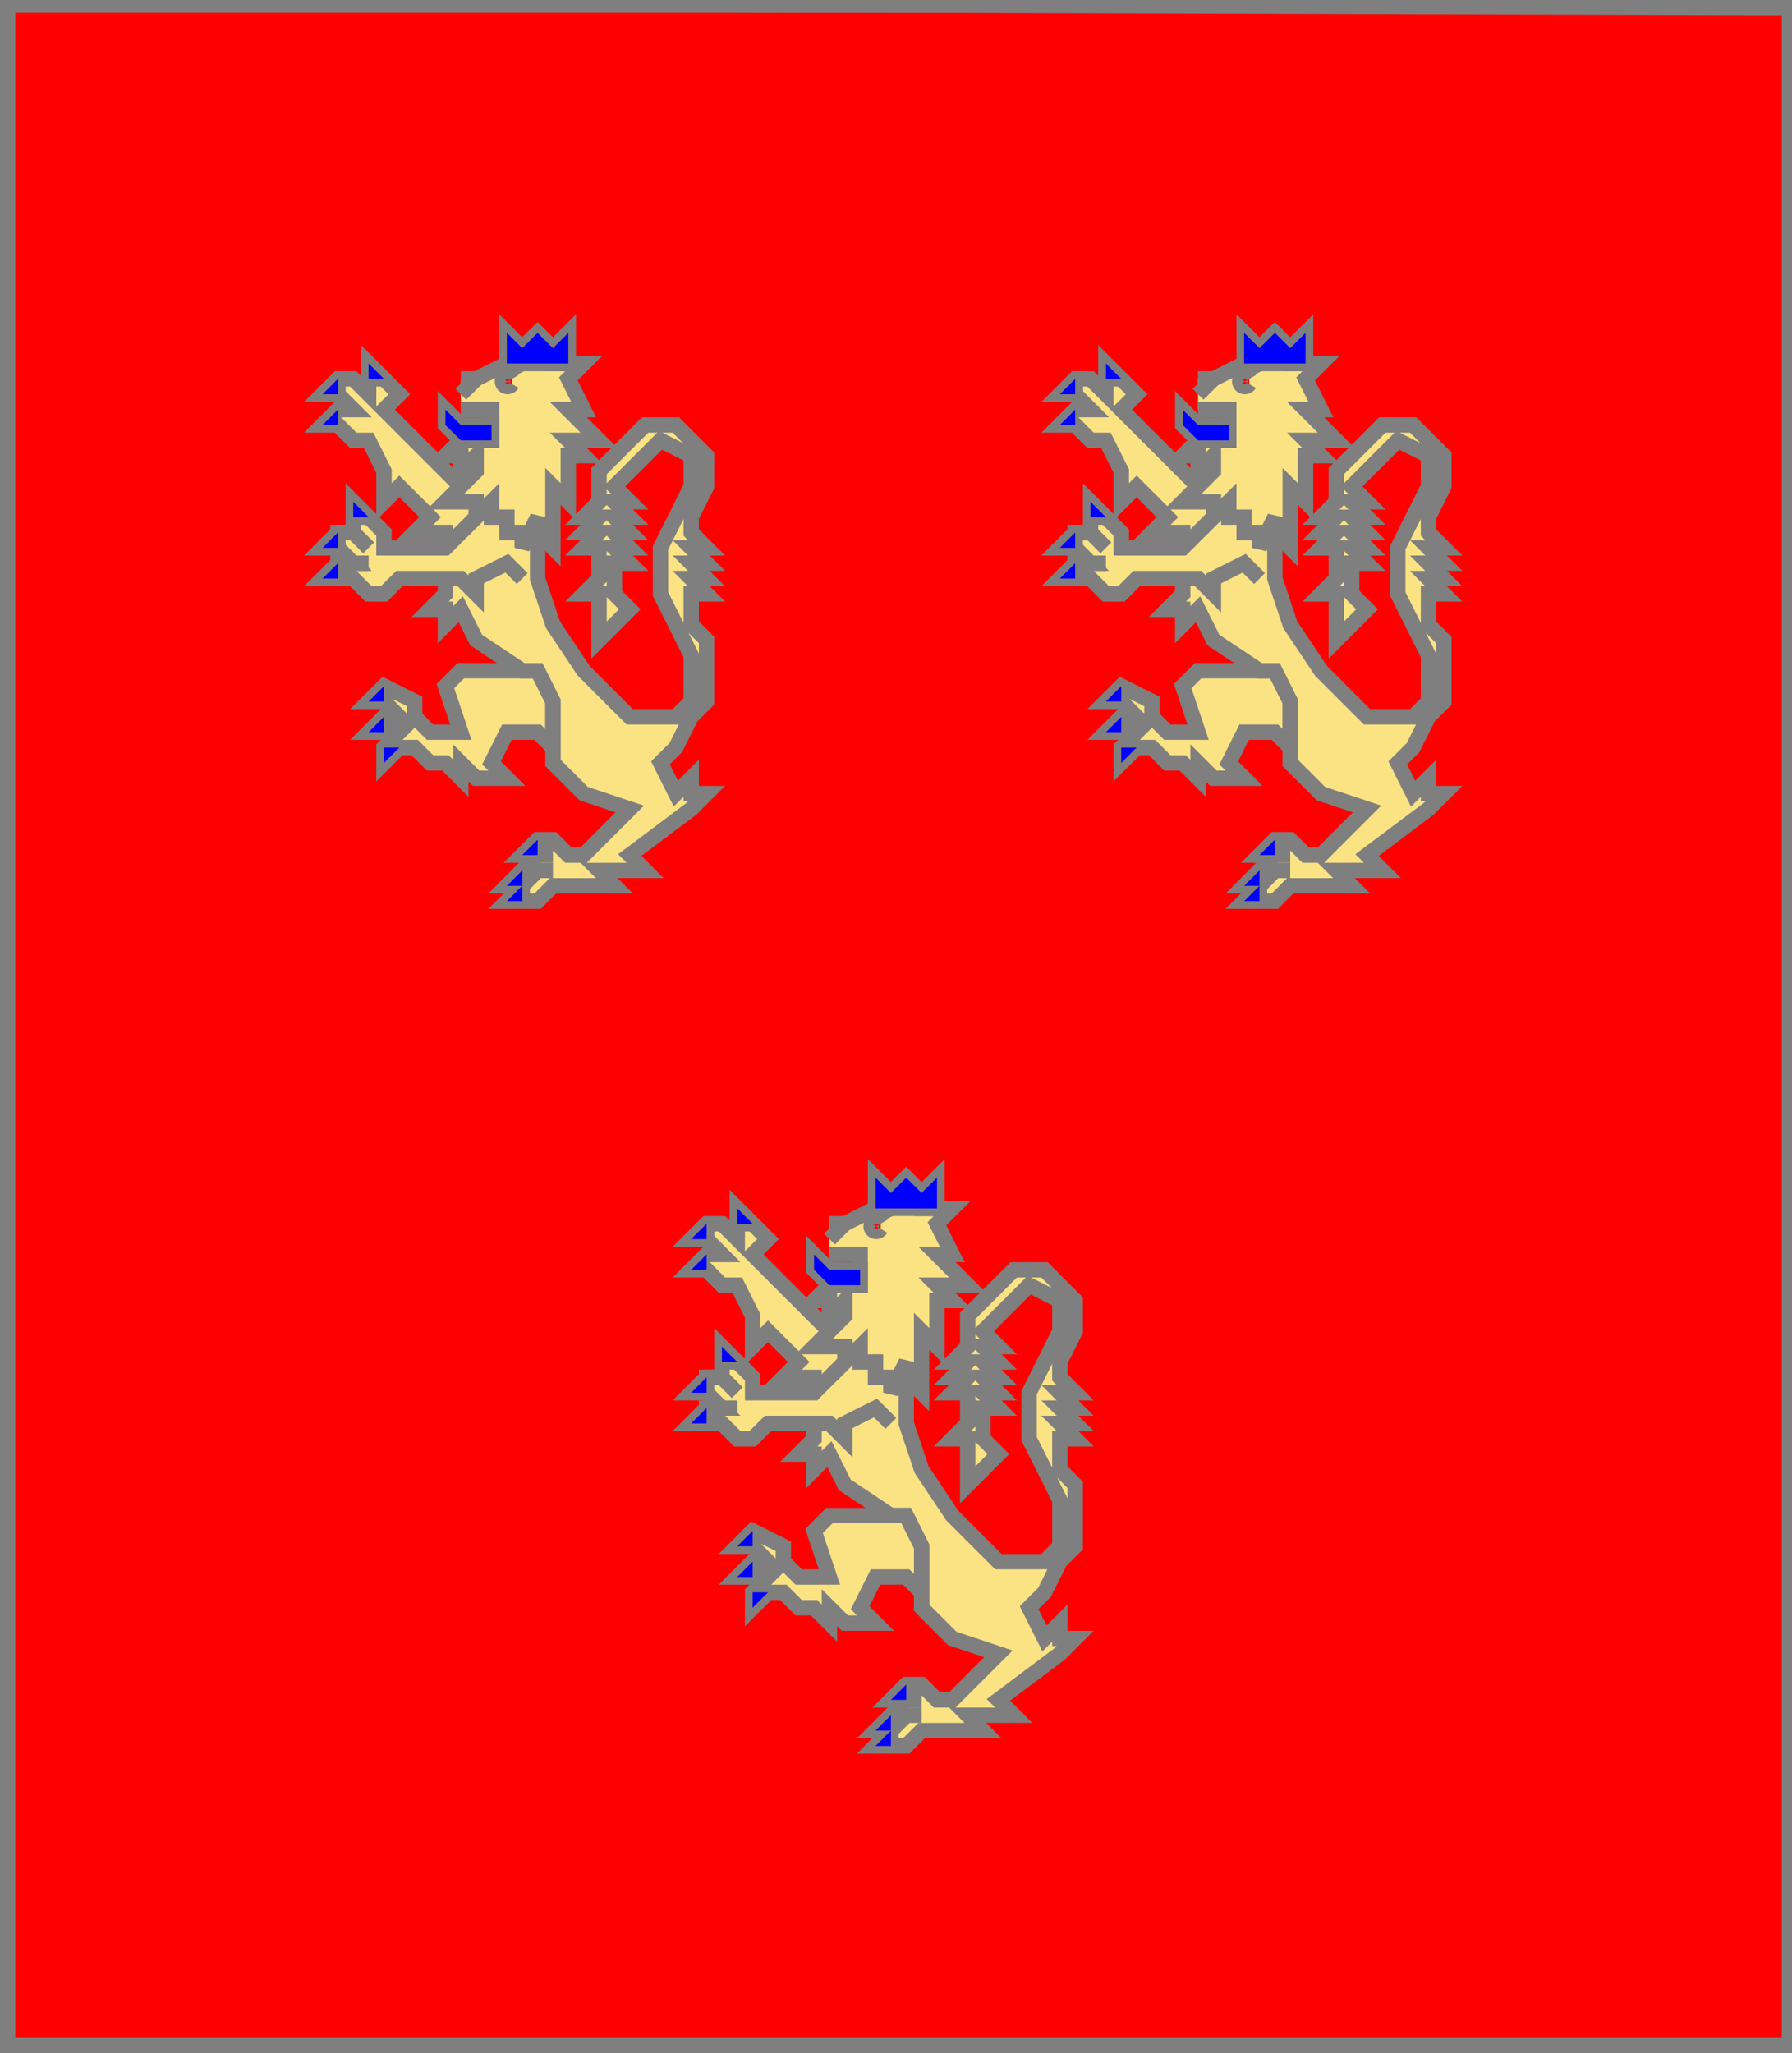 <?xml version="1.0" encoding="utf-8"?>
<!DOCTYPE svg PUBLIC "-//W3C//DTD SVG 20010904//EN"
                     "http://www.w3.org/TR/2001/REC-SVG-20010904/DTD/svg10.dtd">
<!-- (gueules (3 (lion or (arme azur) (lampasse azur) (couronne azur)))) -->
<svg width="350" height="401"
     xml:lang="fr" xmlns="http://www.w3.org/2000/svg"
     xmlns:xlink="http://www.w3.org/1999/xlink">
<g>
<g>
<polygon points="1,401 350,400 350,1 1,1 " fill="#ff0000"/>
<polygon points="1,401 350,400 350,1 1,1 " stroke="#7f7f7f" stroke-width="3" fill-opacity="0.0"/>
</g>
<g>
<g>
<g fill="#fbe384">
<polygon points="105,101 105,113 108,122 114,131 123,140 132,140 135,137 135,128 129,116 129,107 135,95 135,89 129,86 120,95 123,98 120,98 123,101 120,101 123,104 120,104 123,107 120,107 123,110 120,110 120,116 123,119 117,125 117,116 114,116 117,113 117,107 114,107 117,104 114,104 117,101 114,101 117,98 117,92 126,83 132,83 138,89 138,95 135,101 135,104 138,107 135,107 138,110 135,110 138,113 135,113 138,116 135,116 135,122 138,125 138,137 135,140 132,146 129,149 132,155 135,152 135,155 138,155 135,158 123,167 126,170 117,170 120,173 108,173 105,176 99,176 102,173 99,173 105,167 102,167 105,164 108,164 111,167 114,167 123,158 114,155 108,149 108,137 105,131 102,131 93,125 90,119 87,122 87,119 84,119 87,116 87,113 "/>
<polygon points="105,131 108,137 108,146 105,143 99,143 96,149 99,152 93,152 90,149 90,152 87,149 84,149 81,146 78,146 75,149 75,146 78,143 72,143 75,140 78,140 75,137 72,137 75,134 81,137 81,140 84,143 90,143 87,134 90,131 "/>
<polygon points="96,98 102,104 102,113 99,110 93,113 93,116 90,113 78,113 75,116 72,116 69,113 63,113 66,110 69,110 66,107 63,107 66,104 69,104 69,98 75,104 75,107 87,107 "/>
<polygon points="72,71 78,77 75,80 90,95 96,98 87,107 87,104 81,104 84,101 78,95 75,98 75,92 72,86 69,86 66,83 63,83 66,80 69,80 66,77 63,77 66,74 69,74 72,77 "/>
<path d="M 90,74 L 93,74 L 99,71 L 102,68 L 102,71 L 108,68 L 108,71 L 114,71 L 111,74 L 114,80 L 111,80 L 117,86 L 111,86 L 114,89 L 111,89 L 111,98 L 108,95 L 108,107 L 105,104 L 105,101 L 102,107 L 102,104 L 99,104 L 99,101 L 96,101 L 96,98 L 93,101 L 93,98 L 87,98 L 93,92 L 93,89 L 90,92 L 90,89 L 87,89 L 90,86 L 96,86 L 96,80 L 90,80 M 100,74 A 1,1 0 1,0 100,75 "/>
<polygon points="87,80 90,83 96,83 96,86 90,86 87,83 "/>
<polygon points="99,65 102,68 105,65 108,68 111,65 111,71 99,71 "/>
</g>
<path d="M 105,101 L 105,113 L 108,122 L 114,131 L 123,140 L 132,140 L 135,137 L 135,128 L 129,116 L 129,107 L 135,95 L 135,89 L 129,86 L 120,95 L 123,98 L 120,98 L 123,101 L 120,101 L 123,104 L 120,104 L 123,107 L 120,107 L 123,110 L 120,110 L 120,116 L 123,119 L 117,125 L 117,116 L 114,116 L 117,113 L 117,107 L 114,107 L 117,104 L 114,104 L 117,101 L 114,101 L 117,98 L 117,92 L 126,83 L 132,83 L 138,89 L 138,95 L 135,101 L 135,104 L 138,107 L 135,107 L 138,110 L 135,110 L 138,113 L 135,113 L 138,116 L 135,116 L 135,122 L 138,125 L 138,137 L 135,140 L 132,146 L 129,149 L 132,155 L 135,152 L 135,155 L 138,155 L 135,158 L 123,167 L 126,170 L 117,170 L 120,173 L 108,173 L 105,176 L 99,176 L 102,173 L 99,173 L 105,167 L 102,167 L 105,164 L 108,164 L 111,167 L 114,167 L 123,158 L 114,155 L 108,149 L 108,137 L 105,131 L 102,131 L 93,125 L 90,119 L 87,122 L 87,119 L 84,119 L 87,116 L 87,113 " fill="none" stroke="#7f7f7f" stroke-width="3" fill-opacity="0.0"/>
<path d="M 105,164 L 105,167 " fill="none" stroke="#7f7f7f" stroke-width="3" fill-opacity="0.0"/>
<path d="M 108,167 L 105,167 L 102,170 L 102,173 " fill="none" stroke="#7f7f7f" stroke-width="3" fill-opacity="0.0"/>
<path d="M 108,170 L 105,170 L 102,173 L 102,176 " fill="none" stroke="#7f7f7f" stroke-width="3" fill-opacity="0.0"/>
<polygon points="105,131 108,137 108,146 105,143 99,143 96,149 99,152 93,152 90,149 90,152 87,149 84,149 81,146 78,146 75,149 75,146 78,143 72,143 75,140 78,140 75,137 72,137 75,134 81,137 81,140 84,143 90,143 87,134 90,131 " stroke="#7f7f7f" stroke-width="3" fill-opacity="0.0"/>
<path d="M 75,134 L 75,137 " fill="none" stroke="#7f7f7f" stroke-width="3" fill-opacity="0.0"/>
<path d="M 75,140 L 75,143 " fill="none" stroke="#7f7f7f" stroke-width="3" fill-opacity="0.0"/>
<path d="M 75,146 L 78,146 " fill="none" stroke="#7f7f7f" stroke-width="3" fill-opacity="0.0"/>
<path d="M 102,113 L 99,110 L 93,113 L 93,116 L 90,113 L 78,113 L 75,116 L 72,116 L 69,113 L 63,113 L 66,110 L 69,110 L 66,107 L 63,107 L 66,104 L 69,104 L 69,98 L 75,104 L 75,107 L 87,107 L 96,98 " fill="none" stroke="#7f7f7f" stroke-width="3" fill-opacity="0.0"/>
<path d="M 69,101 L 72,101 " fill="none" stroke="#7f7f7f" stroke-width="3" fill-opacity="0.0"/>
<path d="M 72,107 L 69,104 L 66,104 L 66,107 " fill="none" stroke="#7f7f7f" stroke-width="3" fill-opacity="0.0"/>
<path d="M 72,110 L 66,110 L 66,113 " fill="none" stroke="#7f7f7f" stroke-width="3" fill-opacity="0.0"/>
<path d="M 87,107 L 87,104 L 81,104 L 84,101 L 78,95 L 75,98 L 75,92 L 72,86 L 69,86 L 66,83 L 63,83 L 66,80 L 69,80 L 66,77 L 63,77 L 66,74 L 69,74 L 72,77 L 72,71 L 78,77 L 75,80 L 90,95 " fill="none" stroke="#7f7f7f" stroke-width="3" fill-opacity="0.0"/>
<path d="M 72,74 L 75,74 " fill="none" stroke="#7f7f7f" stroke-width="3" fill-opacity="0.0"/>
<path d="M 66,74 L 66,77 " fill="none" stroke="#7f7f7f" stroke-width="3" fill-opacity="0.0"/>
<path d="M 66,74 L 66,77 " fill="none" stroke="#7f7f7f" stroke-width="3" fill-opacity="0.0"/>
<path d="M 90,74 L 93,74 L 99,71 L 102,68 L 102,71 L 108,68 L 108,71 L 114,71 L 111,74 L 114,80 L 111,80 L 117,86 L 111,86 L 114,89 L 111,89 L 111,98 L 108,95 L 108,107 L 105,104 L 105,101 L 102,107 L 102,104 L 99,104 L 99,101 L 96,101 L 96,98 L 93,101 L 93,98 L 87,98 L 93,92 L 93,89 L 90,92 L 90,89 L 87,89 L 90,86 L 96,86 L 96,80 L 90,80 M 100,74 A 1,1 0 1,0 100,75 " fill="none" stroke="#7f7f7f" stroke-width="3" fill-opacity="0.0"/>
<path d="M 93,74 L 90,77 " fill="none" stroke="#7f7f7f" stroke-width="3" fill-opacity="0.0"/>
<polygon points="87,80 90,83 96,83 96,86 90,86 87,83 " stroke="#7f7f7f" stroke-width="3" fill-opacity="0.0"/>
<polygon points="99,65 102,68 105,65 108,68 111,65 111,71 99,71 " stroke="#7f7f7f" stroke-width="3" fill-opacity="0.0"/>
<polygon points="72,71 75,74 72,74 " fill="#0000ff"/>
<polygon points="66,74 66,77 63,77 " fill="#0000ff"/>
<polygon points="66,80 66,83 63,83 " fill="#0000ff"/>
<polygon points="69,98 72,101 69,101 " fill="#0000ff"/>
<polygon points="66,104 66,107 63,107 " fill="#0000ff"/>
<polygon points="66,110 66,113 63,113 " fill="#0000ff"/>
<polygon points="75,134 75,137 72,137 " fill="#0000ff"/>
<polygon points="75,140 75,143 72,143 " fill="#0000ff"/>
<polygon points="75,146 78,146 75,149 " fill="#0000ff"/>
<polygon points="105,164 105,167 102,167 " fill="#0000ff"/>
<polygon points="102,170 102,173 99,173 " fill="#0000ff"/>
<polygon points="102,173 102,176 99,176 " fill="#0000ff"/>
<polygon points="87,80 90,83 96,83 96,86 90,86 87,83 " fill="#0000ff"/>
<polygon points="99,65 102,68 105,65 108,68 111,65 111,71 99,71 " fill="#0000ff"/>
</g>
<g>
<g fill="#fbe384">
<polygon points="249,101 249,113 252,122 258,131 267,140 276,140 279,137 279,128 273,116 273,107 279,95 279,89 273,86 264,95 267,98 264,98 267,101 264,101 267,104 264,104 267,107 264,107 267,110 264,110 264,116 267,119 261,125 261,116 258,116 261,113 261,107 258,107 261,104 258,104 261,101 258,101 261,98 261,92 270,83 276,83 282,89 282,95 279,101 279,104 282,107 279,107 282,110 279,110 282,113 279,113 282,116 279,116 279,122 282,125 282,137 279,140 276,146 273,149 276,155 279,152 279,155 282,155 279,158 267,167 270,170 261,170 264,173 252,173 249,176 243,176 246,173 243,173 249,167 246,167 249,164 252,164 255,167 258,167 267,158 258,155 252,149 252,137 249,131 246,131 237,125 234,119 231,122 231,119 228,119 231,116 231,113 "/>
<polygon points="249,131 252,137 252,146 249,143 243,143 240,149 243,152 237,152 234,149 234,152 231,149 228,149 225,146 222,146 219,149 219,146 222,143 216,143 219,140 222,140 219,137 216,137 219,134 225,137 225,140 228,143 234,143 231,134 234,131 "/>
<polygon points="240,98 246,104 246,113 243,110 237,113 237,116 234,113 222,113 219,116 216,116 213,113 207,113 210,110 213,110 210,107 207,107 210,104 213,104 213,98 219,104 219,107 231,107 "/>
<polygon points="216,71 222,77 219,80 234,95 240,98 231,107 231,104 225,104 228,101 222,95 219,98 219,92 216,86 213,86 210,83 207,83 210,80 213,80 210,77 207,77 210,74 213,74 216,77 "/>
<path d="M 234,74 L 237,74 L 243,71 L 246,68 L 246,71 L 252,68 L 252,71 L 258,71 L 255,74 L 258,80 L 255,80 L 261,86 L 255,86 L 258,89 L 255,89 L 255,98 L 252,95 L 252,107 L 249,104 L 249,101 L 246,107 L 246,104 L 243,104 L 243,101 L 240,101 L 240,98 L 237,101 L 237,98 L 231,98 L 237,92 L 237,89 L 234,92 L 234,89 L 231,89 L 234,86 L 240,86 L 240,80 L 234,80 M 244,74 A 1,1 0 1,0 244,75 "/>
<polygon points="231,80 234,83 240,83 240,86 234,86 231,83 "/>
<polygon points="243,65 246,68 249,65 252,68 255,65 255,71 243,71 "/>
</g>
<path d="M 249,101 L 249,113 L 252,122 L 258,131 L 267,140 L 276,140 L 279,137 L 279,128 L 273,116 L 273,107 L 279,95 L 279,89 L 273,86 L 264,95 L 267,98 L 264,98 L 267,101 L 264,101 L 267,104 L 264,104 L 267,107 L 264,107 L 267,110 L 264,110 L 264,116 L 267,119 L 261,125 L 261,116 L 258,116 L 261,113 L 261,107 L 258,107 L 261,104 L 258,104 L 261,101 L 258,101 L 261,98 L 261,92 L 270,83 L 276,83 L 282,89 L 282,95 L 279,101 L 279,104 L 282,107 L 279,107 L 282,110 L 279,110 L 282,113 L 279,113 L 282,116 L 279,116 L 279,122 L 282,125 L 282,137 L 279,140 L 276,146 L 273,149 L 276,155 L 279,152 L 279,155 L 282,155 L 279,158 L 267,167 L 270,170 L 261,170 L 264,173 L 252,173 L 249,176 L 243,176 L 246,173 L 243,173 L 249,167 L 246,167 L 249,164 L 252,164 L 255,167 L 258,167 L 267,158 L 258,155 L 252,149 L 252,137 L 249,131 L 246,131 L 237,125 L 234,119 L 231,122 L 231,119 L 228,119 L 231,116 L 231,113 " fill="none" stroke="#7f7f7f" stroke-width="3" fill-opacity="0.0"/>
<path d="M 249,164 L 249,167 " fill="none" stroke="#7f7f7f" stroke-width="3" fill-opacity="0.0"/>
<path d="M 252,167 L 249,167 L 246,170 L 246,173 " fill="none" stroke="#7f7f7f" stroke-width="3" fill-opacity="0.0"/>
<path d="M 252,170 L 249,170 L 246,173 L 246,176 " fill="none" stroke="#7f7f7f" stroke-width="3" fill-opacity="0.0"/>
<polygon points="249,131 252,137 252,146 249,143 243,143 240,149 243,152 237,152 234,149 234,152 231,149 228,149 225,146 222,146 219,149 219,146 222,143 216,143 219,140 222,140 219,137 216,137 219,134 225,137 225,140 228,143 234,143 231,134 234,131 " stroke="#7f7f7f" stroke-width="3" fill-opacity="0.0"/>
<path d="M 219,134 L 219,137 " fill="none" stroke="#7f7f7f" stroke-width="3" fill-opacity="0.0"/>
<path d="M 219,140 L 219,143 " fill="none" stroke="#7f7f7f" stroke-width="3" fill-opacity="0.0"/>
<path d="M 219,146 L 222,146 " fill="none" stroke="#7f7f7f" stroke-width="3" fill-opacity="0.0"/>
<path d="M 246,113 L 243,110 L 237,113 L 237,116 L 234,113 L 222,113 L 219,116 L 216,116 L 213,113 L 207,113 L 210,110 L 213,110 L 210,107 L 207,107 L 210,104 L 213,104 L 213,98 L 219,104 L 219,107 L 231,107 L 240,98 " fill="none" stroke="#7f7f7f" stroke-width="3" fill-opacity="0.0"/>
<path d="M 213,101 L 216,101 " fill="none" stroke="#7f7f7f" stroke-width="3" fill-opacity="0.0"/>
<path d="M 216,107 L 213,104 L 210,104 L 210,107 " fill="none" stroke="#7f7f7f" stroke-width="3" fill-opacity="0.0"/>
<path d="M 216,110 L 210,110 L 210,113 " fill="none" stroke="#7f7f7f" stroke-width="3" fill-opacity="0.0"/>
<path d="M 231,107 L 231,104 L 225,104 L 228,101 L 222,95 L 219,98 L 219,92 L 216,86 L 213,86 L 210,83 L 207,83 L 210,80 L 213,80 L 210,77 L 207,77 L 210,74 L 213,74 L 216,77 L 216,71 L 222,77 L 219,80 L 234,95 " fill="none" stroke="#7f7f7f" stroke-width="3" fill-opacity="0.0"/>
<path d="M 216,74 L 219,74 " fill="none" stroke="#7f7f7f" stroke-width="3" fill-opacity="0.0"/>
<path d="M 210,74 L 210,77 " fill="none" stroke="#7f7f7f" stroke-width="3" fill-opacity="0.0"/>
<path d="M 210,74 L 210,77 " fill="none" stroke="#7f7f7f" stroke-width="3" fill-opacity="0.0"/>
<path d="M 234,74 L 237,74 L 243,71 L 246,68 L 246,71 L 252,68 L 252,71 L 258,71 L 255,74 L 258,80 L 255,80 L 261,86 L 255,86 L 258,89 L 255,89 L 255,98 L 252,95 L 252,107 L 249,104 L 249,101 L 246,107 L 246,104 L 243,104 L 243,101 L 240,101 L 240,98 L 237,101 L 237,98 L 231,98 L 237,92 L 237,89 L 234,92 L 234,89 L 231,89 L 234,86 L 240,86 L 240,80 L 234,80 M 244,74 A 1,1 0 1,0 244,75 " fill="none" stroke="#7f7f7f" stroke-width="3" fill-opacity="0.0"/>
<path d="M 237,74 L 234,77 " fill="none" stroke="#7f7f7f" stroke-width="3" fill-opacity="0.0"/>
<polygon points="231,80 234,83 240,83 240,86 234,86 231,83 " stroke="#7f7f7f" stroke-width="3" fill-opacity="0.0"/>
<polygon points="243,65 246,68 249,65 252,68 255,65 255,71 243,71 " stroke="#7f7f7f" stroke-width="3" fill-opacity="0.0"/>
<polygon points="216,71 219,74 216,74 " fill="#0000ff"/>
<polygon points="210,74 210,77 207,77 " fill="#0000ff"/>
<polygon points="210,80 210,83 207,83 " fill="#0000ff"/>
<polygon points="213,98 216,101 213,101 " fill="#0000ff"/>
<polygon points="210,104 210,107 207,107 " fill="#0000ff"/>
<polygon points="210,110 210,113 207,113 " fill="#0000ff"/>
<polygon points="219,134 219,137 216,137 " fill="#0000ff"/>
<polygon points="219,140 219,143 216,143 " fill="#0000ff"/>
<polygon points="219,146 222,146 219,149 " fill="#0000ff"/>
<polygon points="249,164 249,167 246,167 " fill="#0000ff"/>
<polygon points="246,170 246,173 243,173 " fill="#0000ff"/>
<polygon points="246,173 246,176 243,176 " fill="#0000ff"/>
<polygon points="231,80 234,83 240,83 240,86 234,86 231,83 " fill="#0000ff"/>
<polygon points="243,65 246,68 249,65 252,68 255,65 255,71 243,71 " fill="#0000ff"/>
</g>
<g>
<g fill="#fbe384">
<polygon points="177,266 177,278 180,287 186,296 195,305 204,305 207,302 207,293 201,281 201,272 207,260 207,254 201,251 192,260 195,263 192,263 195,266 192,266 195,269 192,269 195,272 192,272 195,275 192,275 192,281 195,284 189,290 189,281 186,281 189,278 189,272 186,272 189,269 186,269 189,266 186,266 189,263 189,257 198,248 204,248 210,254 210,260 207,266 207,269 210,272 207,272 210,275 207,275 210,278 207,278 210,281 207,281 207,287 210,290 210,302 207,305 204,311 201,314 204,320 207,317 207,320 210,320 207,323 195,332 198,335 189,335 192,338 180,338 177,341 171,341 174,338 171,338 177,332 174,332 177,329 180,329 183,332 186,332 195,323 186,320 180,314 180,302 177,296 174,296 165,290 162,284 159,287 159,284 156,284 159,281 159,278 "/>
<polygon points="177,296 180,302 180,311 177,308 171,308 168,314 171,317 165,317 162,314 162,317 159,314 156,314 153,311 150,311 147,314 147,311 150,308 144,308 147,305 150,305 147,302 144,302 147,299 153,302 153,305 156,308 162,308 159,299 162,296 "/>
<polygon points="168,263 174,269 174,278 171,275 165,278 165,281 162,278 150,278 147,281 144,281 141,278 135,278 138,275 141,275 138,272 135,272 138,269 141,269 141,263 147,269 147,272 159,272 "/>
<polygon points="144,236 150,242 147,245 162,260 168,263 159,272 159,269 153,269 156,266 150,260 147,263 147,257 144,251 141,251 138,248 135,248 138,245 141,245 138,242 135,242 138,239 141,239 144,242 "/>
<path d="M 162,239 L 165,239 L 171,236 L 174,233 L 174,236 L 180,233 L 180,236 L 186,236 L 183,239 L 186,245 L 183,245 L 189,251 L 183,251 L 186,254 L 183,254 L 183,263 L 180,260 L 180,272 L 177,269 L 177,266 L 174,272 L 174,269 L 171,269 L 171,266 L 168,266 L 168,263 L 165,266 L 165,263 L 159,263 L 165,257 L 165,254 L 162,257 L 162,254 L 159,254 L 162,251 L 168,251 L 168,245 L 162,245 M 172,239 A 1,1 0 1,0 172,240 "/>
<polygon points="159,245 162,248 168,248 168,251 162,251 159,248 "/>
<polygon points="171,230 174,233 177,230 180,233 183,230 183,236 171,236 "/>
</g>
<path d="M 177,266 L 177,278 L 180,287 L 186,296 L 195,305 L 204,305 L 207,302 L 207,293 L 201,281 L 201,272 L 207,260 L 207,254 L 201,251 L 192,260 L 195,263 L 192,263 L 195,266 L 192,266 L 195,269 L 192,269 L 195,272 L 192,272 L 195,275 L 192,275 L 192,281 L 195,284 L 189,290 L 189,281 L 186,281 L 189,278 L 189,272 L 186,272 L 189,269 L 186,269 L 189,266 L 186,266 L 189,263 L 189,257 L 198,248 L 204,248 L 210,254 L 210,260 L 207,266 L 207,269 L 210,272 L 207,272 L 210,275 L 207,275 L 210,278 L 207,278 L 210,281 L 207,281 L 207,287 L 210,290 L 210,302 L 207,305 L 204,311 L 201,314 L 204,320 L 207,317 L 207,320 L 210,320 L 207,323 L 195,332 L 198,335 L 189,335 L 192,338 L 180,338 L 177,341 L 171,341 L 174,338 L 171,338 L 177,332 L 174,332 L 177,329 L 180,329 L 183,332 L 186,332 L 195,323 L 186,320 L 180,314 L 180,302 L 177,296 L 174,296 L 165,290 L 162,284 L 159,287 L 159,284 L 156,284 L 159,281 L 159,278 " fill="none" stroke="#7f7f7f" stroke-width="3" fill-opacity="0.0"/>
<path d="M 177,329 L 177,332 " fill="none" stroke="#7f7f7f" stroke-width="3" fill-opacity="0.0"/>
<path d="M 180,332 L 177,332 L 174,335 L 174,338 " fill="none" stroke="#7f7f7f" stroke-width="3" fill-opacity="0.0"/>
<path d="M 180,335 L 177,335 L 174,338 L 174,341 " fill="none" stroke="#7f7f7f" stroke-width="3" fill-opacity="0.0"/>
<polygon points="177,296 180,302 180,311 177,308 171,308 168,314 171,317 165,317 162,314 162,317 159,314 156,314 153,311 150,311 147,314 147,311 150,308 144,308 147,305 150,305 147,302 144,302 147,299 153,302 153,305 156,308 162,308 159,299 162,296 " stroke="#7f7f7f" stroke-width="3" fill-opacity="0.0"/>
<path d="M 147,299 L 147,302 " fill="none" stroke="#7f7f7f" stroke-width="3" fill-opacity="0.0"/>
<path d="M 147,305 L 147,308 " fill="none" stroke="#7f7f7f" stroke-width="3" fill-opacity="0.0"/>
<path d="M 147,311 L 150,311 " fill="none" stroke="#7f7f7f" stroke-width="3" fill-opacity="0.0"/>
<path d="M 174,278 L 171,275 L 165,278 L 165,281 L 162,278 L 150,278 L 147,281 L 144,281 L 141,278 L 135,278 L 138,275 L 141,275 L 138,272 L 135,272 L 138,269 L 141,269 L 141,263 L 147,269 L 147,272 L 159,272 L 168,263 " fill="none" stroke="#7f7f7f" stroke-width="3" fill-opacity="0.0"/>
<path d="M 141,266 L 144,266 " fill="none" stroke="#7f7f7f" stroke-width="3" fill-opacity="0.0"/>
<path d="M 144,272 L 141,269 L 138,269 L 138,272 " fill="none" stroke="#7f7f7f" stroke-width="3" fill-opacity="0.0"/>
<path d="M 144,275 L 138,275 L 138,278 " fill="none" stroke="#7f7f7f" stroke-width="3" fill-opacity="0.0"/>
<path d="M 159,272 L 159,269 L 153,269 L 156,266 L 150,260 L 147,263 L 147,257 L 144,251 L 141,251 L 138,248 L 135,248 L 138,245 L 141,245 L 138,242 L 135,242 L 138,239 L 141,239 L 144,242 L 144,236 L 150,242 L 147,245 L 162,260 " fill="none" stroke="#7f7f7f" stroke-width="3" fill-opacity="0.0"/>
<path d="M 144,239 L 147,239 " fill="none" stroke="#7f7f7f" stroke-width="3" fill-opacity="0.0"/>
<path d="M 138,239 L 138,242 " fill="none" stroke="#7f7f7f" stroke-width="3" fill-opacity="0.0"/>
<path d="M 138,239 L 138,242 " fill="none" stroke="#7f7f7f" stroke-width="3" fill-opacity="0.0"/>
<path d="M 162,239 L 165,239 L 171,236 L 174,233 L 174,236 L 180,233 L 180,236 L 186,236 L 183,239 L 186,245 L 183,245 L 189,251 L 183,251 L 186,254 L 183,254 L 183,263 L 180,260 L 180,272 L 177,269 L 177,266 L 174,272 L 174,269 L 171,269 L 171,266 L 168,266 L 168,263 L 165,266 L 165,263 L 159,263 L 165,257 L 165,254 L 162,257 L 162,254 L 159,254 L 162,251 L 168,251 L 168,245 L 162,245 M 172,239 A 1,1 0 1,0 172,240 " fill="none" stroke="#7f7f7f" stroke-width="3" fill-opacity="0.0"/>
<path d="M 165,239 L 162,242 " fill="none" stroke="#7f7f7f" stroke-width="3" fill-opacity="0.0"/>
<polygon points="159,245 162,248 168,248 168,251 162,251 159,248 " stroke="#7f7f7f" stroke-width="3" fill-opacity="0.0"/>
<polygon points="171,230 174,233 177,230 180,233 183,230 183,236 171,236 " stroke="#7f7f7f" stroke-width="3" fill-opacity="0.0"/>
<polygon points="144,236 147,239 144,239 " fill="#0000ff"/>
<polygon points="138,239 138,242 135,242 " fill="#0000ff"/>
<polygon points="138,245 138,248 135,248 " fill="#0000ff"/>
<polygon points="141,263 144,266 141,266 " fill="#0000ff"/>
<polygon points="138,269 138,272 135,272 " fill="#0000ff"/>
<polygon points="138,275 138,278 135,278 " fill="#0000ff"/>
<polygon points="147,299 147,302 144,302 " fill="#0000ff"/>
<polygon points="147,305 147,308 144,308 " fill="#0000ff"/>
<polygon points="147,311 150,311 147,314 " fill="#0000ff"/>
<polygon points="177,329 177,332 174,332 " fill="#0000ff"/>
<polygon points="174,335 174,338 171,338 " fill="#0000ff"/>
<polygon points="174,338 174,341 171,341 " fill="#0000ff"/>
<polygon points="159,245 162,248 168,248 168,251 162,251 159,248 " fill="#0000ff"/>
<polygon points="171,230 174,233 177,230 180,233 183,230 183,236 171,236 " fill="#0000ff"/>
</g>
</g>
</g>
<polygon points="1,0 350,1 350,400 1,400 " stroke="#7f7f7f" stroke-width="4" fill-opacity="0.0"/>
</svg>
